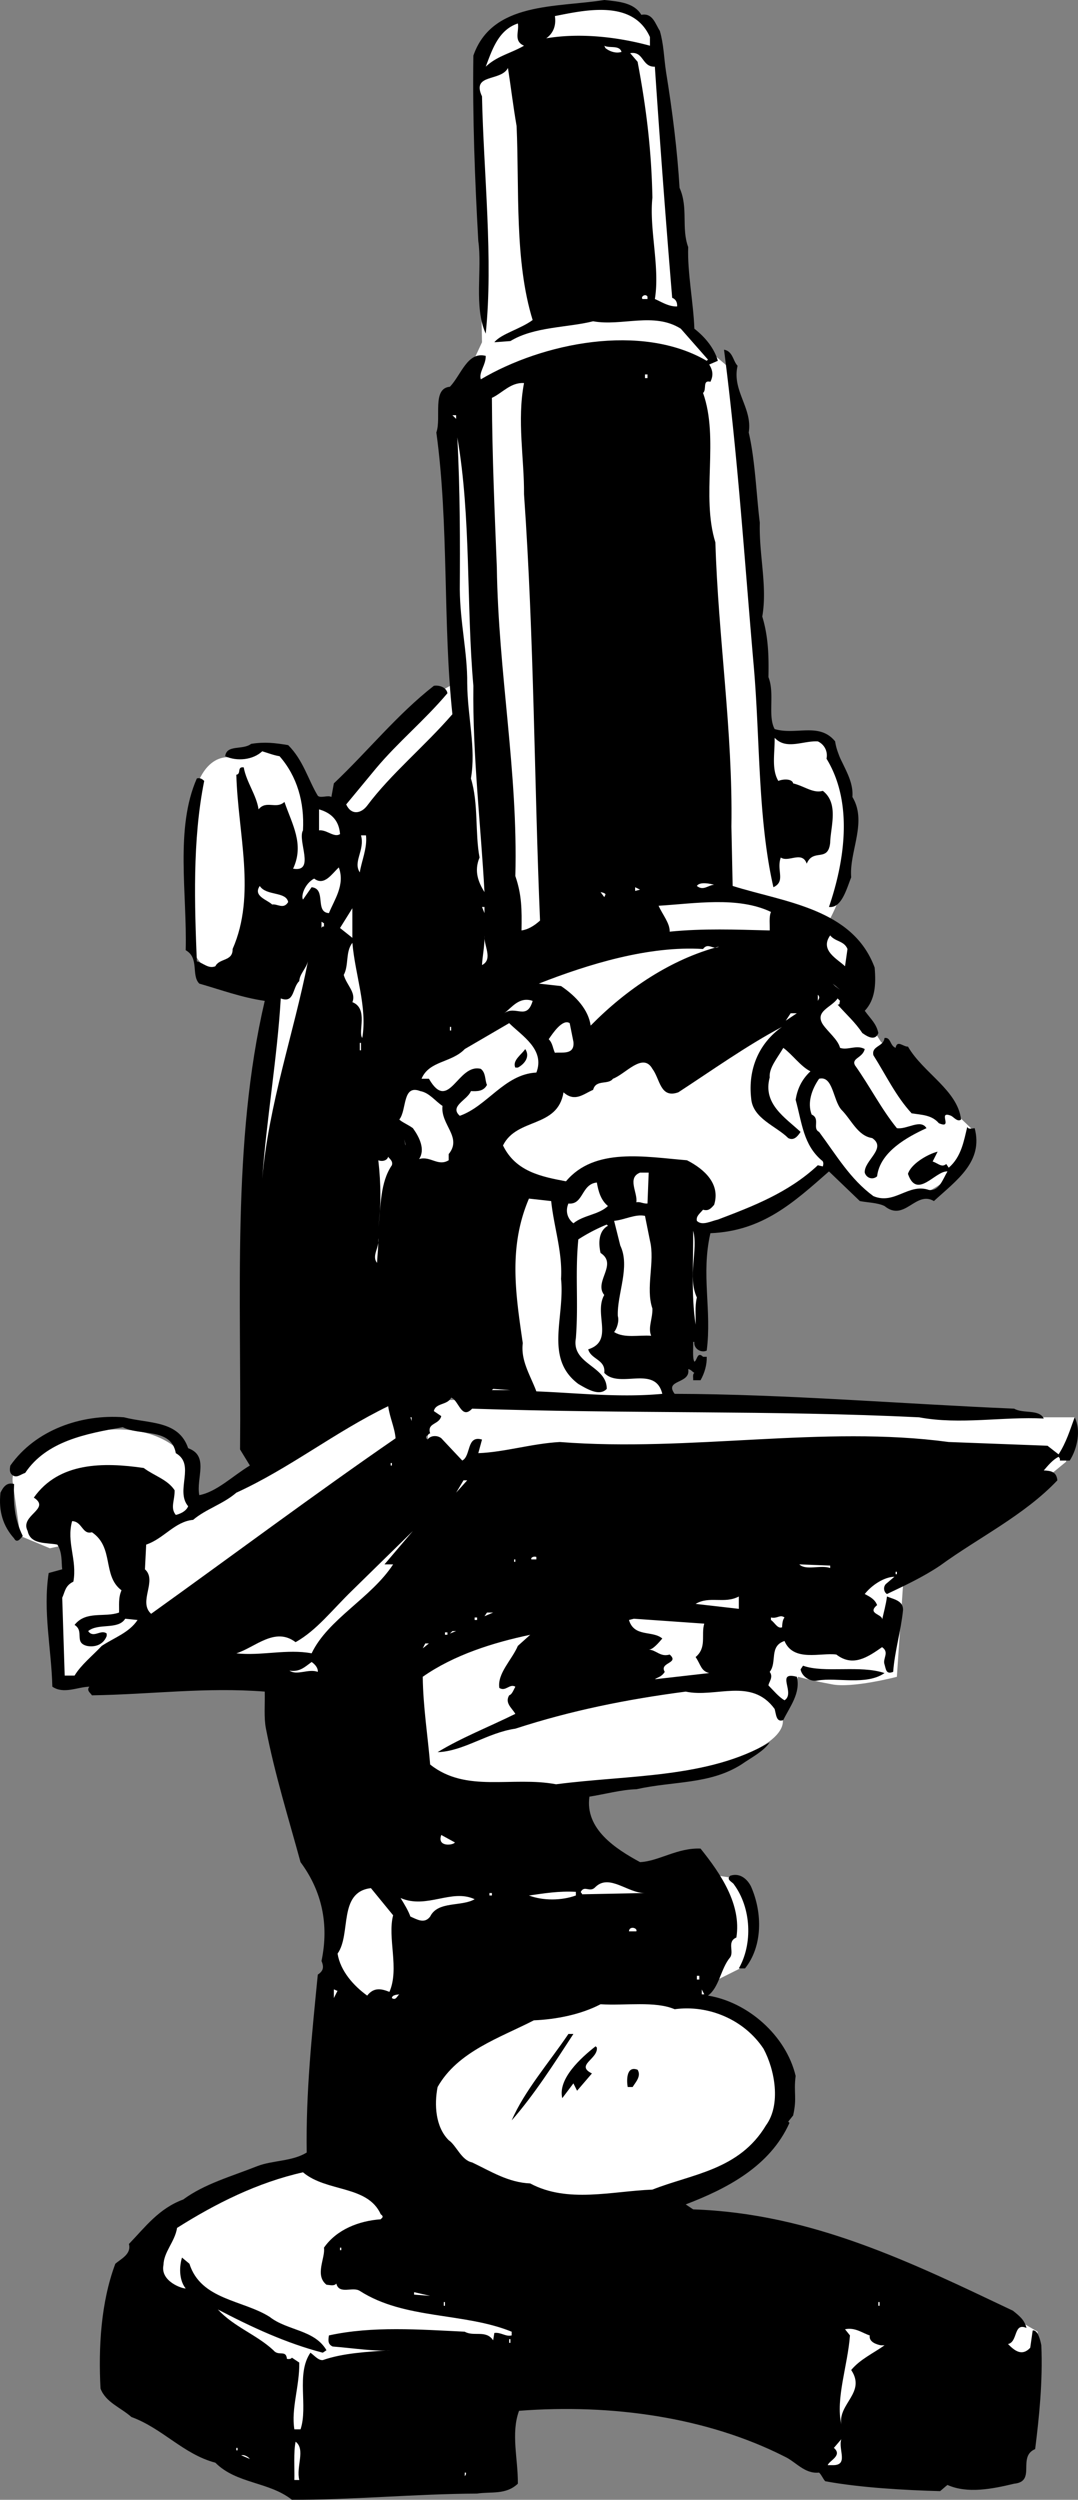<svg xmlns="http://www.w3.org/2000/svg" width="87.312" height="202.302"><rect width="100%" height="100%" fill="#808080" stroke="none"/><path fill="#fff" d="M84.04 190.7v-2l-2.398-1.4-1 3 3.398.4M38.642 6.3l.398 21.4-1.398 3-.3 24.3-2.302 1.3-8.398 9-2-1.3-1.602-3.7-4.398 1s-2.977-.644-3.3 5.7c-.345 6.324-.677 9.656 1.3 11.3 2.023 1.692 6.398 1.7 6.398 1.7l44-5.3s2.625-4.376 2-9.4c-.707-4.976-2-5.3-2-5.3l-5-.3L59.341 30l-2-1.7-2.699-3.3L49.04 3 38.642 6.3M67.04 93.7l3 3s3.293 1.292 6.301-1c2.992-2.376 2.301-4.4 2.301-4.4l-7.3-7-4-6.3-7.7 8 7.398 7.7m-51.398 29-.602-4.7s-2.043-3.344-8.398-2c-6.309 1.324-5.602 4-5.602 4l.602 4.3 2.398 1 11.602-2.6m18.699-9.4h31.301l17.7 1.4h3.698l-.699 3.6-1.699 1.4-49.602.3-.699-6.7m39 12-.699 10.4s-3.645.956-5.3.6c-1.677-.308-2.7-.6-2.7-.6l-1.3 3.3s1.655 2.992-11.7 5.3c-13.309 2.356-19.3-.3-19.3-.3l-.7-10.7 28.7-9.6 13 1.6m-16.399 26.302 3.199.5s1.023 1.222.8 3.5c-.277 2.222-1 3.699-1 3.699l-3 1.5v-9.2"/><path d="M51.943 1.2c.922-.177 1.125.726 1.5 1.3.324 1.125.324 2.125.5 3.3.523 3.223.922 6.427 1.097 9.4.727 1.624.125 3.226.7 4.8-.075 2.023.425 4.523.5 6.602.925.722 1.625 1.625 1.902 2.597l-.7.301c.325.523.325.926.098 1.398-.675-.171-.273.625-.597.903 1.324 3.722-.176 8.324 1 12.097.222 7.625 1.422 15.329 1.297 23l.101 4.801c4.227 1.324 9.727 1.824 11.5 6.602.125 1.426.024 2.625-.8 3.5.527.722.925 1.023 1.101 1.8-.277.723-.977.223-1.3 0-.575-.874-1.274-1.476-2-2.3.226.023.124-.176.198-.301l-.199-.2c-.476.723-1.875 1.024-1.199 2.098.426.625 1.223 1.227 1.398 1.903.625.222 1.325-.278 2 .097-.175.727-1.074.727-.8 1.301 1.226 1.727 2.125 3.528 3.402 5.102.824.125 1.926-.778 2.398 0-1.574.722-3.773 1.926-4 3.898-.375.324-.875.125-1-.3-.074-.973 1.825-1.973.602-2.797-1.176-.176-1.676-1.477-2.5-2.301-.676-.778-.676-2.778-1.8-2.5-.575.824-.977 1.926-.602 2.898.726.324.027 1.125.601 1.403 1.426 1.921 2.524 3.824 4.399 5.199 1.726.722 2.828-1.074 4.5-.5.828.125 1.125-.875 1.5-1.5-.973-.074-2.473 2.324-3.2.199.227-.773 1.528-1.574 2.403-1.8l-.403.8c.426.125.727.523 1.102.2l.2.3c1.023-.875 1.226-2.176 1.5-3.3.124.226.323.124.6.1.723 2.723-1.476 4.223-3.3 5.9-1.477-.876-2.375 1.726-4 .402-.574-.278-1.375-.278-2-.403l-2.5-2.398c-2.875 2.523-5.375 4.824-9.602 5-.773 3.324.125 6.222-.3 9.5-.473.222-1.075-.176-1-.7h-.098c.023.422-.074 1.325.098 1.598.226-.074.226-.875.703-.398h.297c.027.625-.172 1.324-.5 1.898h-.598c.023-.176-.074-.472.098-.597-.172-.079-.274-.278-.5-.301.226 1.222-1.973.824-1.098 2 9.023.023 18.523.824 27.5 1.199.723.426 2.023.023 2.398.8-3.273-.175-6.773.524-10.097-.1-11.778-.575-23.477-.274-36.203-.7-.875.926-1.075-.676-1.7-.898-.273.625-1.273.421-1.398 1.097l.598.403c-.172.722-1.172.523-.899 1.398-.176.023-.176.227-.3.2-.075.226.027.226.101.3.223-.375.926-.375 1.2 0l1.6 1.7c.723-.376.325-2.075 1.598-1.7l-.3 1.102c2.125-.079 4.328-.778 6.601-.903 10.625.824 21.324-1.375 31.5 0l8 .301.899.7c.625-.973.925-1.973 1.3-3 .528 1.027.227 2.527-.398 3.5h-.8c.023-.075.023-.177-.102-.302-.473.227-.875.727-1.2 1.102.625.023 1.028.125 1.102.8-2.676 2.825-6.375 4.626-9.5 6.9-1.375.925-2.875 1.624-4.3 2.3-.177-.074-.376-.477-.102-.8l.703-.598c-.875.023-1.875.722-2.403 1.398.426.227.825.426 1 .898-.875.727.528.727.403 1.204.125-.579.324-1.278.398-1.903.524.227 1.324.324 1.301 1.102-.176 1.722-.676 3.324-.8 5-.575.222-.575-.176-.7-.602-.176-.472.426-.972-.2-1.398-1.175.824-2.374 1.625-3.702.597-1.274-.171-3.473.625-4.2-1.097-1.273.426-.574 1.722-1.199 2.5.324.426-.074.824-.101 1.097.425.426.828.926 1.3 1.204.926-.579-.773-2.375 1-1.903.325 1.324-.574 2.426-1.097 3.5-.578.227-.578-.472-.703-.898-1.875-2.574-4.774-.875-7.2-1.403-4.773.625-9.273 1.528-13.8 3-2.274.329-4.172 1.829-6.297 1.903 1.922-1.176 4.222-2.074 6.297-3.102-.274-.472-.875-.875-.5-1.5.226-.074.328-.375.5-.699-.473-.273-.774.426-1.297.102-.176-1.176 1.023-2.278 1.5-3.403l1-.898c-2.977.625-6.176 1.625-8.703 3.398.027 2.426.425 4.926.601 7.102 2.926 2.324 6.625.926 10.2 1.597 5.925-.773 12.324-.472 17.3-3.398-.476.727-1.476 1.227-2.3 1.8-2.575 1.626-5.473 1.325-8.5 2-1.176.024-2.676.427-3.801.598-.375 2.625 2.125 4.227 4.101 5.301 1.524-.074 3.024-1.176 4.899-1.097 1.625 2.023 3.328 4.523 2.902 7.199-.777.324-.176 1.125-.5 1.597-.777.926-.875 2.426-1.8 3.102 3.226.523 6.323 3.227 7.1 6.5-.175 1.426.126 1.727-.202 3.2l-.399.5.102.1c-1.578 3.524-5.078 5.325-8.403 6.598l.602.403c9.625.324 17.723 4.324 25.898 8.199.528.426.926.727 1.102 1.398-1.074-.472-.676 1.125-1.5 1.301.523.528 1.125 1.028 1.8.301l.2-1.398c.426-.079.625.824.7 1.199.124 2.926-.177 5.824-.5 8.398-1.477.625.124 2.625-1.7 2.801-1.777.426-3.777.824-5.402.102-.172.125-.375.324-.598.5-2.875-.079-6.477-.278-9.3-.801-.177-.176-.274-.477-.5-.7-1.177.126-1.876-.874-2.802-1.3-6.273-3.176-13.972-4.278-21.5-3.7-.675 1.825-.074 3.922-.097 5.899-.977.926-2.176.625-3.301.8-4.977.024-10.277.524-15 .5-1.875-1.476-4.477-1.277-6.2-3-2.577-.675-4.277-2.777-6.8-3.698-.875-.778-2.074-1.176-2.5-2.301-.176-3.278.023-6.977 1.2-10.102.425-.375 1.323-.773 1.1-1.597 1.325-1.375 2.423-2.875 4.4-3.602 1.726-1.273 3.925-1.875 6-2.7 1.226-.476 2.823-.374 4-1.1-.075-4.876.425-9.575.898-14.4.425-.277.527-.573.3-1.1.625-2.973.028-5.677-1.699-8-.976-3.575-2.074-7.075-2.8-10.802-.176-.875-.075-1.972-.098-3-4.778-.375-9.176.227-14 .301-.078-.176-.477-.375-.203-.699-.973.023-2.075.625-3 0-.075-3.074-.774-6.074-.297-9.2l1.097-.3c-.074-.477.028-1.375-.398-2-.875-.176-2.176.023-2.402-1.102-.672-1.273 1.925-1.773.5-2.699 2.027-2.875 5.625-2.875 8.902-2.398.824.625 1.926.926 2.5 1.8.023.825-.375 1.422.098 2 .328-.078.828-.277 1-.703-1.075-1.273.625-3.375-1-4.296-.375-2.079-2.875-1.375-4.297-2.102-2.977.523-6.176 1.125-7.903 3.7-.375.124-.675.425-1 .198-.273-.171-.273-.472-.199-.796 2.024-2.875 5.727-4.176 9.2-3.903 2.027.528 4.425.227 5.199 2.5 1.726.625.625 2.426.902 3.801 1.426-.273 2.723-1.574 4.098-2.398l-.797-1.301c.125-12.278-.676-24.875 2-36.301-1.875-.273-3.477-.875-5.301-1.398-.676-.676.023-2.079-1.102-2.704.125-4.574-.875-9.875.903-13.898.222-.074.422.023.597.2-.972 4.823-.773 10.124-.597 14.6.523.126.922.626 1.5.4.324-.677 1.422-.376 1.398-1.4 1.926-4.374.426-9.374.301-14.1.426-.075.023-.677.598-.598.226 1.222 1.027 2.222 1.203 3.398.625-.773 1.422.023 2.097-.602.625 1.829 1.625 3.426.7 5.403 1.828.324.328-2.278.8-3.102.125-2.273-.472-4.375-1.898-6-.477-.074-.977-.273-1.402-.398-.774.722-2.075.824-3 .398.125-.972 1.425-.472 2.101-1 1.125-.176 1.926-.074 3 .102 1.227 1.222 1.625 2.824 2.399 4.097.226.227.828-.074 1.101.102l.2-1.102c2.726-2.574 5.124-5.574 8.101-7.898.426-.074 1.023.125 1.098.602-1.875 2.222-3.973 3.921-5.797 6.097l-2.403 2.903c.426.921 1.227.722 1.7.097 1.925-2.574 4.625-4.773 6.902-7.398-.777-7.278-.277-15.375-1.3-22.801.425-1.176-.376-3.574 1.1-3.7.923-.976 1.423-2.874 2.9-2.5.023.723-.575 1.325-.4 1.9 5.024-2.973 13.024-4.575 18.298-1.5l.101-.098-2.199-2.5c-2.176-1.375-4.777-.176-7.102-.602-2.074.523-4.773.426-6.699 1.602l-1.3.097c.527-.676 2.124-1.074 3.101-1.8-1.477-4.774-1.074-10.575-1.3-15.7-.274-1.574-.477-3.273-.7-4.699-.574 1.125-2.977.426-2.102 2.3.125 6.126.926 13.223.301 19.2-.976-2.176-.273-5.176-.601-7.5-.274-4.875-.473-9.977-.399-15C39.865.125 45.068.625 48.943 0c1.222.125 2.422.227 3 1.2"/><path fill="#fff" d="M52.642 3v.7c-2.477-.677-5.574-1.075-8.402-.598.527-.375.828-.977.703-1.801C47.365.824 51.267-.074 52.642 3M41.943 1.898c.125.625-.375 1.426.5 1.801-1.078.625-2.176.824-3.102 1.7.524-1.376 1.024-2.973 2.602-3.5M50.341 4.2c-.375.124-.875.027-1.3-.302l-.098-.199c.422.227 1.222-.074 1.398.5m2.699 1.199a1182.2 1182.2 0 0 0 1.403 18.704c.324.125.422.421.398.699-.676.023-1.273-.375-1.8-.602.425-2.574-.473-5.676-.2-8.199-.074-3.773-.476-7.176-1.199-11l-.602-.7c1.125-.175.926 1.126 2 1.098M52.443 24v.2h-.403c-.175-.177.227-.473.403-.2"/><path d="M59.74 29.602c-.473 2.023 1.226 3.421.902 5.398.523 2.227.625 5.125.898 7.3-.074 2.626.625 5.126.2 7.598.527 1.727.527 3.426.5 4.903.527 1.324-.075 3.125.5 4.199 1.726.523 3.625-.574 4.902 1 .223 1.625 1.523 2.824 1.398 4.5 1.227 2.023-.273 4.426-.097 6.5-.375.926-.778 2.523-1.801 2.398 1.223-3.574 2.023-8.375-.2-12A1.244 1.244 0 0 0 66.24 60c-1.172-.074-2.575.727-3.5-.3.027 1.226-.274 2.527.3 3.5.426-.177 1.125-.177 1.2.198.925.227 1.625.829 2.402.602 1.324 1.023.625 2.926.598 4.2-.172 1.624-1.375.425-1.899 1.698-.375-1.074-1.476-.074-2.101-.5-.375 1.028.425 1.926-.598 2.403-1.277-5.574-1.074-12.074-1.602-18-.773-8.875-1.273-16.778-2.398-25.5.723.125.723.926 1.098 1.3"/><path fill="#fff" d="M52.24 30.602h.203V30.3h-.203v.3m-9.797.4c-.578 3.023.023 6.125 0 9 .824 11.727.824 23.324 1.297 34.5-.473.426-.973.727-1.5.8.027-1.675.027-2.874-.5-4.402.226-8.472-1.375-16.375-1.5-25-.172-4.375-.375-8.875-.399-13.699.824-.375 1.524-1.273 2.602-1.199m-5.5 2.898-.301-.296h.3zM38.341 55.5c-.074 5.625.625 11.523.899 16.7-.473-.774-.875-1.677-.399-2.802-.375-1.972-.074-4.375-.699-6.398.426-2.477-.277-4.977-.3-7.7.023-2.476-.575-4.874-.602-7.6.027-3.575.027-8.075-.2-12.302 1.125 6.426.727 13.625 1.301 20.102m-10.801 12c-.472.324-1.074-.375-1.699-.3v-1.7c1.125.324 1.625 1.023 1.7 2m2.101.102c.125 1.023-.375 2.125-.5 3-.574-.875.426-1.778.098-3h.402m-3 6.296c-1.176-.074-.176-1.972-1.402-2.097l-.7 1c-.175-.278.125-1.278.903-1.7.824.626 1.422-.374 2-.902.523 1.426-.375 2.625-.801 3.7m31.199-2.297c-.476.023-.875.523-1.398.097.222-.375 1.125-.176 1.398-.097M23.341 73c-.375.625-.875.125-1.3.2-.376-.376-1.575-.677-1-1.5.527.823 2.124.425 2.3 1.3m28.102-.898V71.8l.398.199Zm-2.403.296-.097.204-.301-.403c.223.028.426.125.398.2M62.443 73.8c-.176.427-.078 1.024-.102 1.5-2.773-.073-5.375-.175-8.101.098.027-.671-.575-1.375-.899-2.097 2.926-.176 6.426-.778 9.102.5m-23.203.097-.2-.5h.2zm-11.7 1.204 1-1.602v2.398zm-1.3-.402v.3c-.075-.074-.172.023-.2.102v-.5c.125.023.125.125.2.097m12.8 3.403c.028-.676.227-1.579.2-2.403-.075.824.726 1.926-.2 2.403M68.642 76.8l-.2 1.4c-.577-.575-2.077-1.274-1.202-2.5.425.527 1.125.425 1.402 1.1M29.341 84c-.375-.477.524-2.375-.8-2.898.324-.778-.473-1.375-.7-2.204.426-.773.125-1.875.7-2.597.226 2.625 1.226 5.222.8 7.699m28.899-7.398c-3.875 1.023-7.473 3.421-10.4 6.398-.176-1.273-1.176-2.375-2.398-3.2l-1.801-.198c4.023-1.579 8.926-3.079 13.3-2.801.423-.574.825.125 1.298-.2M21.24 95.398c.328-4.671 1.226-9.875 1.5-14.597 1.125.426.925-.875 1.5-1.403.027-.574.527-.972.703-1.597-1.176 5.926-3.176 11.523-3.703 17.597m46.8-15.296-.597-.5.199.199zm-1.699.698-.101.2v-.5c.125.125.125.227.101.3m-23.199.2c-.477 1.625-1.375.324-2.3 1 .624-.477 1.226-1.375 2.3-1m20.5 1.602L64.04 82h.5zM46.443 84.3c.125 1.126-.977.825-1.5.9-.176-.376-.176-.774-.5-1.098.324-.477 1.125-1.676 1.699-1.301l.3 1.5M43.443 86.8c-2.578.126-3.977 2.723-6.203 3.5-.875-.777.625-1.277.902-2 .523.024 1.023.024 1.3-.5-.175-.374-.077-.976-.5-1.3-1.874-.477-2.577 3.625-4.202.8h-.598c.625-1.476 2.426-1.277 3.5-2.402l3.598-2.097c1.027 1.023 2.925 2.125 2.203 4m19.898-3.699c-1.875 1.324-2.773 3.421-2.5 5.796.125 1.625 2.024 2.227 3 3.204.426.222.727-.079 1-.5-1.273-1.176-3.074-2.278-2.5-4.403-.074-.773.625-1.574 1.102-2.398.722.523 1.422 1.523 2.199 1.898-.777.727-1.074 1.528-1.2 2.301.524 1.926.626 3.625 2.098 4.898.227.125.125.426.102.5l-.402-.097c-2.375 2.222-5.274 3.324-8.098 4.398-.574.125-1.277.528-1.7.102-.077-.375.223-.574.5-.903.423.125.626-.074.9-.398.523-1.676-.774-2.875-2.2-3.602-3.375-.273-7.477-1.074-9.8 1.704-1.977-.375-4.075-.778-5.102-2.903 1.125-2.273 4.425-1.375 4.902-4.3.926.828 1.625.124 2.398-.2.227-.875 1.227-.375 1.602-.898 1.023-.375 2.426-2.176 3.2-.801.624.824.624 2.426 2.1 1.898 2.723-1.773 5.524-3.773 8.4-5.296m-26.899.296h.097v-.296h-.097v.296"/><path d="M72.54 84.8c.125-.675.625-.073 1-.1 1.227 2.124 4.028 3.527 4.301 5.902-.273.222-.574-.176-.8-.301-1.176-.477.226 1.125-1 .597-.575-.671-1.376-.671-2.2-.796-1.273-1.375-2.074-3.079-3.101-4.704-.172-.773.828-.671.902-1.398.523-.074.426.625.898.8"/><path fill="#fff" d="M29.142 84.398h.098V85h-.098v-.602"/><path d="M42.54 84.898c.426.625-.074 1.227-.597 1.5h-.203c-.274-.574.527-1.074.8-1.5"/><path fill="#fff" d="M35.841 89.5c-.176 1.523 1.625 2.523.5 3.898v.5c-.875.528-1.476-.375-2.398-.097.523-.778.023-1.778-.5-2.5-.375-.278-.875-.477-1.102-.7.625-.777.227-2.874 1.7-2.3.726.125 1.226.824 1.8 1.199m-3 3.2-.101-.5.101.402zm-1.101 1.6c-.973 1.427-.875 3.325-1.098 5 .223-1.573.223-3.476 0-5.402.324.125.723.028.8-.296.024.125.423.324.298.699m20.703 3.097c-.375.028-.578-.171-.903-.097.125-.778-.773-1.977.301-2.403h.7l-.098 2.5m-3.203.204c-.774.722-1.973.722-2.797 1.398-.477-.375-.676-.977-.403-1.602 1.227.125 1.028-1.574 2.301-1.699.125.727.324 1.426.899 1.903"/><path fill="#fff" d="M44.642 97.2c.223 2.124.926 4.124.8 6.3.325 3.125-1.374 6.426 1.4 8.5.726.426 1.726 1.023 2.3.398.023-1.875-2.875-1.972-2.5-4.097.223-2.875-.074-5.176.2-8a14.18 14.18 0 0 1 2.3-1.2l.098.098c-.774.426-.774 1.426-.598 2.2 1.426.925-.574 2.328.3 3.402-.874 1.523.825 3.722-1.3 4.398.223.824 1.426.824 1.3 1.903 1.223 1.324 4.126-.676 4.7 1.699-3.477.324-6.875-.074-10.2-.2-.476-1.277-1.277-2.476-1.1-3.902-.575-3.972-1.177-7.773.5-11.699l1.8.2"/><path fill="#fff" d="M52.642 100.398c.426 1.727-.375 3.829.2 5.5.023.829-.376 1.528-.102 2.204-.973-.079-2.172.222-3-.301.226-.278.425-.875.3-1.301-.074-1.773 1.028-3.977.2-5.7l-.5-2c.828-.073 1.726-.573 2.5-.402l.402 2M56.443 105c-.176.727-.078 1.523-.102 2.2-.375-2.473-.176-5.075-.199-7.598.426 1.523-.477 3.722.3 5.398m-25.902-2.8c-.472-.575.227-1.274.102-2 .023.624-.074 1.323-.102 2m-.199 1.902.102.398-.102-.398m9.5 8.398.102-.102 1.398.102zm-7.801 3.898c-6.574 4.528-13.273 9.528-19.8 14.204-1.075-.977.527-2.676-.5-3.602l.101-2c1.426-.477 2.324-1.875 3.801-2 1.023-.875 2.426-1.273 3.5-2.2 4.324-1.976 7.926-4.874 12.3-7 .126.927.524 1.723.598 2.598M33.341 115l-.101-.3h.101zm-1.699 3.602h.098v-.204h-.098v.204m5.301 2.198.597-1h.301zm0 0"/><path d="M1.142 120.102c-.074 1.523.023 2.824.7 4.199-.177.222-.477.625-.7.199-.875-.977-1.277-2.176-1.102-3.7.227-.476.528-.874 1.102-.698"/><path fill="#fff" d="M7.443 124c1.824 1.227.824 3.523 2.398 4.7-.273.624-.176 1.226-.199 1.8-1.176.426-2.676-.176-3.602 1 .825.523-.074 1.426 1 1.7.625.124 1.325-.075 1.602-.802v-.199c-.477-.375-1.074.426-1.5-.199.824-.676 2.426-.074 3-1l1 .102c-.676 1.023-1.875 1.421-2.902 2.097-.774.824-1.672 1.528-2.2 2.403h-.8l-.2-6.301c.227-.477.227-.977.903-1.301.324-1.773-.578-3.176-.102-4.898.824.023.824 1.125 1.602.898m24.398 2.602c-1.773 2.722-5.273 4.421-6.601 7.199-1.973-.375-4.075.222-6.098 0 1.523-.477 3.125-2.176 4.8-.903 1.723-.972 2.923-2.574 4.598-4.199l4.903-4.8-2.301 2.703h.7m11.601-.402h-.403c-.074-.177.227-.274.403-.2v.2m-1.801.198h.098v-.199h-.098v.2m25.598.499c-.774-.273-1.973.227-2.5-.296l2.5.097v.2m5.3.499h.102v-.199h-.102v.2M59.841 130.2l-3.5-.4c1.125-.675 2.324.024 3.5-.6v1m-20.601.6.203-.3h.5zm24.3.098c-.175.227-.175.528-.199.801-.375.125-.574-.375-.898-.597v-.204c.523.125.722-.273 1.097 0m-6.5.5c-.273.926.227 1.926-.699 2.704.426.625.426 1.125 1.102 1.296l-4.403.5c.227-.171.528-.171.801-.597-.476-.778 1.227-.676.399-1.403-.774.227-1.075-.375-1.7-.398.325.023.825-.574 1.102-.898-.777-.676-2.277-.079-2.7-1.5l.4-.102 5.698.398m-18.597-.296h.199v-.204h-.2v.204m-1.999 1.098.199-.2h.3zm-.403.1h.2v-.198h-.2v.199m-1.8 1.097.203-.398h.297zm-8.5 1.902c-.774-.277-1.672.325-2.297-.1.824.124 1.222-.274 1.797-.7.328.227.527.523.5.8"/><path d="M71.642 135.398c-1.477 1.028-3.875.329-5.402.602-.575.125-1.274-.273-1.399-.898l.2-.301c1.726.625 4.624-.074 6.601.597"/><path fill="#fff" d="M36.841 149.102c-.074.222-1.476.421-1.101-.602l1.101.602"/><path d="M60.841 152.7c.926 2.124.926 4.823-.5 6.6h-.5c1.125-1.976 1.024-4.874-.398-6.8-.078-.176-.676-.375-.301-.7.824-.277 1.426.325 1.7.9"/><path fill="#fff" d="M47.142 153.3c.023-.073-.074-.073-.102-.198.325-.579.727.125 1.2-.403 1.125-1.074 2.625.528 4 .5l-5.098.102M31.841 155c-.476 1.824.524 4.324-.3 6.2-.676-.274-1.274-.376-1.801.3-1.075-.773-2.172-1.977-2.399-3.398 1.125-1.579.024-4.977 2.7-5.301l1.8 2.199m14.801-1.602c-1.176.426-2.676.426-3.8 0 1.226-.171 2.425-.375 3.8-.296v.296m-8.199.302c-1.078.624-2.977.124-3.602 1.402-.476.625-1.074.222-1.601 0-.172-.477-.473-.977-.797-1.5 2.125.921 4.125-.778 6 .097m1.199-.301h.2v-.199h-.2v.2M51.54 156.3h-.597c.023-.476.722-.277.597 0m4.903 3.9h.199v-.302h-.2v.301m-29.101.903-.3.597V161c.124.023.226.125.3.102m29.5.296V161l.2.398zm-24.5 0c-.176.125-.273.528-.601.301.027-.273.425-.273.601-.3m22.301 1.203c2.723-.375 5.625.824 7.2 3.199.925 1.722 1.425 4.523.198 6.199-2.175 3.625-5.972 3.926-9.199 5.2-3.273.124-6.875 1.124-9.898-.5-1.778-.075-3.176-.973-4.703-1.7-.875-.176-1.274-1.375-1.899-1.8-1.074-1.075-1.176-2.876-.898-4.302 1.625-2.875 5.023-3.972 7.797-5.398 1.828-.074 3.828-.477 5.402-1.3 2.023.124 4.426-.274 6 .402"/><path d="M46.443 164.602c-1.578 2.421-3.176 4.921-5 7 1.023-2.375 3.023-4.676 4.597-7h.403m1.898 1.098c.125.925-1.773 1.425-.398 2.1l-1.203 1.4-.297-.598-.903 1.199c-.375-1.574 1.528-3.278 2.7-4.2l.101.098m3.301 1.801c.324.523-.176 1.023-.402 1.398h-.399c-.074-.375-.176-1.773.801-1.398"/><path fill="#fff" d="M30.841 179.2c.324.226.024.323 0 .402-1.773.125-3.574.824-4.601 2.296.125.829-.774 2.227.203 3 .324.028.625.125.797-.097.226.926 1.328.222 1.902.597 3.625 2.329 8.426 1.727 12.3 3.301V189c-.476.125-.874-.273-1.402-.2l-.097.598c-.578-.875-1.578-.273-2.301-.699-3.676-.176-7.477-.472-11 .301-.074.426-.074.727.3.898 1.626.125 3.524.426 4.7.301-1.875.125-3.875.227-5.5.801-.375.023-.676-.375-1-.602-1.176 1.727-.176 4.329-.8 6.204h-.5c-.274-1.676.425-3.477.398-5.403l-.598-.398c-.074.125-.277.125-.402.097-.075-.773-.672-.171-1.098-.699-1.375-1.273-3.176-1.875-4.5-3.3 2.723 1.425 5.523 2.726 8.5 3.5l.3-.2c-.976-1.676-3.175-1.574-4.6-2.699-2.177-1.375-5.575-1.375-6.5-4.3l-.602-.5c-.274.925-.172 1.925.3 2.5-.273.027-2.074-.575-1.8-1.9.027-1.073.925-1.874 1.101-3 3.125-1.976 6.524-3.675 10.2-4.5 1.925 1.626 5.226 1.024 6.3 3.4"/><path fill="#fff" d="M27.54 182.102h.102v-.204h-.102v.204m6 3.598v-.2l1.301.3zm2.403.902h.097v-.301h-.097v.3m35.199.001h.098v-.301h-.098v.3M70.443 189c-.078.523.523.727.898.8h.301c-.875.626-1.977 1.126-2.7 2 1.223 1.825-1.077 2.723-.8 4.4-.477-2.075.523-4.774.7-7.2l-.4-.5c.825-.176 1.423.324 2 .5m-29.202.602h.101v-.301h-.101v.3m26.203 9.899h-.403c.125-.375 1.227-.773.5-1.398l.602-.704c-.277.829.625 2.125-.7 2.102m-43.202 1.2h-.399c.024-.876-.074-2.274.102-3.098.824.625.023 2.023.297 3.097m-5.098-2.399h.098v-.198h-.098v.199m1 .597.098.102-.7-.3c.227-.075.528.124.602.198m17.598 1.204c.027.222-.075.222-.098.296v-.296h.098"/></svg>
